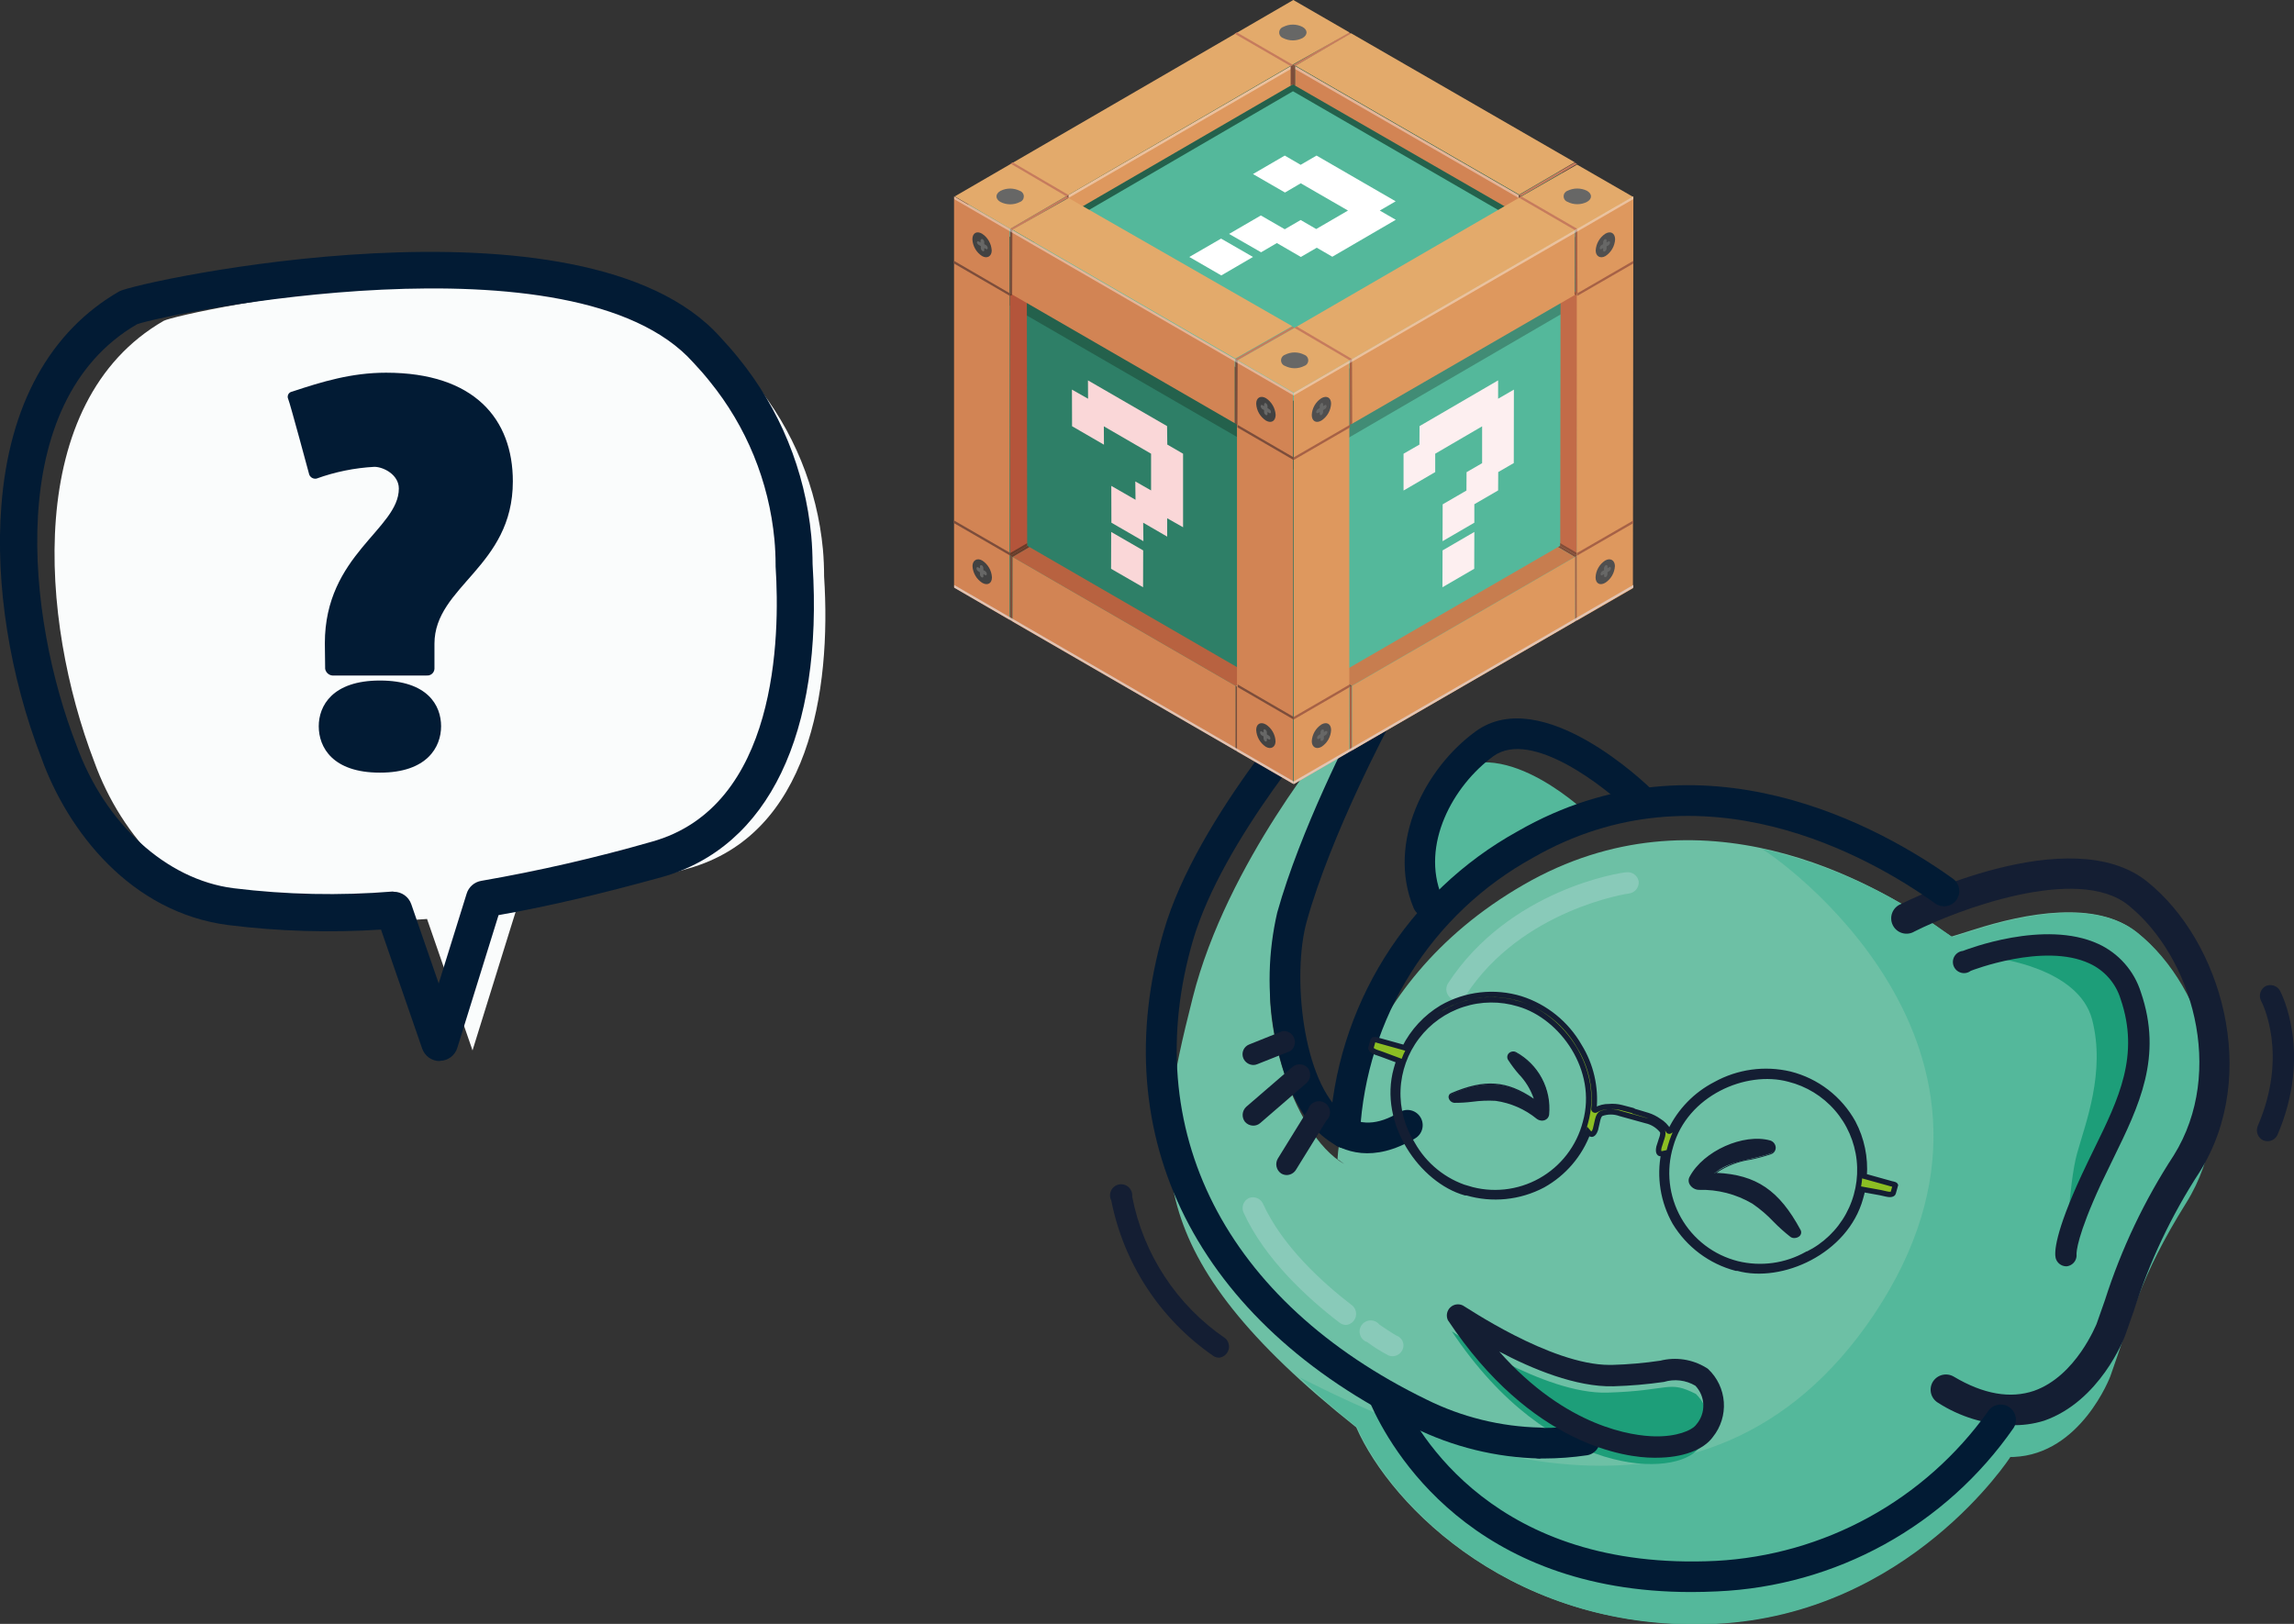 <svg width="428" height="303" viewBox="0 0 428 303" fill="none" xmlns="http://www.w3.org/2000/svg">
<rect x="0" y="0" width="428" height="303" fill="#333333" stroke="none"/>
<g clip-path="url(#clip0_0_1)">
<path d="M250.898 217.262C240.759 211.531 234.083 187.88 238.147 176.708C242.21 165.537 253.593 141.138 253.593 141.138C252.971 134.764 248.742 137.442 248.742 137.442C248.742 137.442 228.9 160.886 222.535 186.136C215.071 215.642 212.168 233.895 253.033 266.329C259.605 281.259 282.93 304.744 320.084 302.896C356.056 301.131 374.965 271.749 374.965 271.749H375.504C388.068 271.23 393.541 256.715 393.541 256.715C397.688 245.295 398.974 238.297 407.702 224.343C418.069 207.731 411.642 184.412 398.601 173.926C391.095 167.904 377.992 170.334 368.226 173.469L364.08 174.757L362.442 173.635C349.359 164.27 317.161 146.143 284.34 165.039C250.587 184.454 249.55 216.286 249.55 216.286L250.898 217.262Z" fill="#6DC0A5"/>
<path d="M253.199 266.329C249.177 263.152 245.694 260.1 242.48 257.006C265.618 268.676 317.928 292.638 349.67 245.232C382.968 195.397 330.72 159.308 328.605 158.352C340.871 161.136 352.45 166.369 362.649 173.739L364.266 174.86L368.413 173.573C378.178 170.438 391.219 168.008 398.787 174.03C411.828 184.412 418.338 207.752 407.889 224.447C399.181 238.401 397.812 245.398 393.728 256.819C393.728 256.819 388.255 271.354 375.69 271.853H375.089C375.089 271.853 356.18 301.152 320.208 303C283.096 304.807 259.771 281.259 253.199 266.329Z" fill="#54B89B"/>
<path d="M268.272 169.42C263.296 157.605 261.907 150.42 270.221 144.378C280.836 136.674 296.614 152.227 296.614 152.227C296.614 152.227 286.953 149.382 268.272 169.42Z" fill="#54B89B"/>
<path d="M316.414 260.1C317.754 261.391 318.559 263.139 318.67 264.997C318.782 266.855 318.191 268.687 317.016 270.129C312.869 275.84 289.192 276.006 270.864 248.409C270.864 248.409 288.01 260.204 299.89 259.851C311.77 259.498 311.19 257.463 316.414 260.1Z" fill="#1D9E79"/>
<path d="M372.228 178.764C372.228 178.764 387.84 180.508 390.349 190.289C392.857 200.069 389.105 209.558 387.529 215.206C385.953 220.854 385.456 234.393 385.456 234.393C385.456 234.393 390.079 219.152 392.443 215.352C394.806 211.552 401.275 196.248 398.434 189.292C395.594 182.336 392.919 176.833 386.451 176.833C381.654 176.955 376.884 177.603 372.228 178.764Z" fill="#1D9E79"/>
<path d="M251.167 247.226C250.735 247.223 250.314 247.085 249.964 246.831C243.931 242.221 235.928 234.891 231.989 226.191C231.793 225.707 231.786 225.166 231.971 224.677C232.155 224.189 232.517 223.787 232.984 223.554C233.467 223.358 234.007 223.351 234.495 223.536C234.983 223.721 235.384 224.083 235.617 224.551C239.224 232.503 246.709 239.314 252.369 243.654C252.657 243.927 252.86 244.276 252.955 244.661C253.05 245.045 253.034 245.449 252.908 245.825C252.781 246.2 252.55 246.532 252.242 246.78C251.933 247.028 251.56 247.183 251.167 247.226Z" fill="#89CAB9"/>
<path d="M259.813 253.061C259.572 253.06 259.334 253.018 259.108 252.936C257.7 252.212 256.355 251.371 255.086 250.424C254.78 250.322 254.502 250.151 254.274 249.924C254.045 249.696 253.873 249.418 253.771 249.113C253.668 248.807 253.638 248.482 253.683 248.162C253.728 247.843 253.847 247.538 254.03 247.273C254.212 247.007 254.455 246.788 254.737 246.633C255.019 246.477 255.334 246.39 255.655 246.377C255.977 246.364 256.297 246.427 256.591 246.56C256.884 246.693 257.143 246.892 257.346 247.143C259.896 248.887 260.559 249.219 260.58 249.219C260.821 249.307 261.043 249.442 261.231 249.616C261.419 249.791 261.571 250.001 261.677 250.235C261.784 250.469 261.842 250.722 261.85 250.979C261.857 251.236 261.813 251.492 261.72 251.732C261.571 252.119 261.31 252.452 260.97 252.689C260.63 252.926 260.227 253.055 259.813 253.061Z" fill="#89CAB9"/>
<path d="M271.797 186.613C271.412 186.615 271.036 186.499 270.718 186.281C270.292 185.979 269.995 185.526 269.888 185.014C269.78 184.502 269.869 183.968 270.138 183.519C281.603 165.89 302.606 162.755 303.498 162.755C304.016 162.705 304.534 162.852 304.949 163.168C305.364 163.483 305.646 163.944 305.737 164.457C305.787 164.977 305.639 165.496 305.324 165.911C305.009 166.327 304.55 166.608 304.037 166.7C303.829 166.7 283.926 169.648 273.476 185.72C273.288 185.993 273.037 186.216 272.745 186.371C272.452 186.526 272.127 186.609 271.797 186.613Z" fill="#89CAB9"/>
<path d="M330.202 212.964C330.453 213.014 330.68 213.145 330.849 213.338C331.018 213.53 331.119 213.773 331.135 214.029C331.152 214.285 331.083 214.539 330.941 214.752C330.798 214.965 330.59 215.125 330.347 215.206C326.843 216.494 322.593 216.452 319.815 218.986C327.486 219.256 331.757 222.1 335.779 229.555C336.298 230.51 334.867 231.175 334.141 230.635C331.612 228.745 329.788 226.212 327.051 224.405C323.988 222.61 320.48 221.717 316.933 221.83C316.66 221.841 316.39 221.781 316.147 221.658C315.904 221.534 315.696 221.349 315.544 221.122C315.393 220.895 315.301 220.633 315.28 220.361C315.258 220.089 315.306 219.815 315.419 219.567C317.887 215.061 325.102 211.552 330.202 212.964Z" fill="#141E33"/>
<path d="M334.763 231.008C334.503 231.016 334.247 230.936 334.037 230.78C332.932 229.917 331.887 228.98 330.907 227.977C329.712 226.709 328.385 225.574 326.947 224.592C323.918 222.806 320.446 221.914 316.933 222.017C316.598 222.001 316.272 221.904 315.984 221.734C315.695 221.564 315.451 221.326 315.274 221.041C315.131 220.811 315.055 220.545 315.055 220.273C315.055 220.001 315.131 219.735 315.274 219.505C317.845 214.75 325.267 211.427 330.264 212.798C330.547 212.881 330.798 213.049 330.983 213.279C331.168 213.509 331.279 213.79 331.301 214.085C331.314 214.368 331.234 214.648 331.073 214.88C330.912 215.113 330.678 215.286 330.409 215.373C329.173 215.787 327.913 216.127 326.636 216.39C324.354 216.705 322.176 217.544 320.271 218.84C327.693 219.193 331.964 222.121 335.924 229.472C336.036 229.665 336.076 229.892 336.038 230.112C336 230.332 335.887 230.531 335.717 230.676C335.446 230.893 335.11 231.01 334.763 231.008ZM327.776 212.839C325.342 212.896 322.958 213.548 320.833 214.739C318.708 215.929 316.907 217.623 315.585 219.671C315.471 219.851 315.41 220.06 315.41 220.273C315.41 220.486 315.471 220.695 315.585 220.875C315.728 221.107 315.925 221.301 316.16 221.438C316.395 221.576 316.661 221.654 316.933 221.664C320.511 221.561 324.046 222.467 327.134 224.281C328.588 225.29 329.936 226.445 331.156 227.728C332.126 228.719 333.158 229.648 334.245 230.51C334.43 230.631 334.646 230.695 334.867 230.695C335.088 230.695 335.304 230.631 335.489 230.51C335.605 230.423 335.683 230.294 335.706 230.151C335.729 230.008 335.696 229.861 335.613 229.742C331.653 222.37 327.32 219.525 319.794 219.359H319.359L319.69 219.069C321.705 217.552 324.076 216.579 326.574 216.245C327.832 215.998 329.072 215.665 330.285 215.248C330.483 215.188 330.656 215.064 330.777 214.895C330.897 214.725 330.957 214.521 330.948 214.314C330.937 214.091 330.854 213.877 330.712 213.705C330.57 213.533 330.377 213.412 330.161 213.358C329.393 213.077 328.591 212.903 327.776 212.839Z" fill="#141E33"/>
<path d="M282.806 196.456C282.624 196.359 282.415 196.325 282.211 196.36C282.008 196.395 281.822 196.496 281.683 196.648C281.543 196.8 281.457 196.994 281.439 197.199C281.421 197.405 281.471 197.611 281.582 197.785C283.179 200.339 285.916 202.436 286.434 205.426C281.375 201.751 277.187 201.419 270.863 204.097C270.034 204.45 270.615 205.592 271.34 205.613C273.932 205.613 276.378 204.99 279.032 205.239C281.902 205.628 284.608 206.807 286.849 208.645C287.015 208.785 287.214 208.881 287.428 208.923C287.641 208.965 287.861 208.953 288.069 208.886C288.276 208.82 288.463 208.702 288.612 208.544C288.761 208.385 288.868 208.191 288.922 207.98C289.154 205.669 288.696 203.341 287.608 201.29C286.519 199.238 284.848 197.556 282.806 196.456Z" fill="#141E33"/>
<path d="M287.741 209.102C287.385 209.103 287.037 208.994 286.745 208.79C284.533 206.975 281.865 205.804 279.032 205.405C277.607 205.324 276.177 205.38 274.762 205.572C273.627 205.715 272.484 205.784 271.34 205.779C271.088 205.755 270.85 205.651 270.661 205.484C270.471 205.316 270.339 205.092 270.283 204.845C270.242 204.661 270.27 204.468 270.362 204.303C270.454 204.139 270.603 204.014 270.781 203.952C277 201.294 281.147 201.585 286.165 205.011C285.578 203.284 284.614 201.71 283.345 200.401C282.65 199.603 282.013 198.756 281.438 197.868C281.295 197.688 281.216 197.465 281.216 197.234C281.216 197.004 281.295 196.781 281.438 196.601C281.603 196.41 281.824 196.276 282.07 196.22C282.317 196.164 282.574 196.188 282.806 196.29C284.881 197.415 286.578 199.128 287.684 201.215C288.791 203.302 289.257 205.67 289.026 208.022C288.99 208.239 288.899 208.443 288.761 208.614C288.623 208.785 288.443 208.918 288.238 208.998C288.08 209.061 287.911 209.096 287.741 209.102ZM277.809 204.949H279.053C281.949 205.36 284.68 206.551 286.952 208.396C287.132 208.529 287.342 208.615 287.563 208.644C287.785 208.673 288.01 208.645 288.217 208.562C288.363 208.501 288.49 208.404 288.588 208.281C288.686 208.157 288.751 208.011 288.777 207.856C288.997 205.576 288.54 203.281 287.463 201.261C286.386 199.24 284.737 197.583 282.723 196.497C282.56 196.429 282.38 196.414 282.209 196.455C282.037 196.496 281.883 196.591 281.769 196.726C281.673 196.847 281.621 196.997 281.621 197.151C281.621 197.306 281.673 197.456 281.769 197.577C282.343 198.448 282.973 199.281 283.656 200.069C285.094 201.511 286.125 203.309 286.642 205.281V205.717L286.289 205.447C281.251 201.813 277.229 201.481 270.884 204.16C270.784 204.193 270.699 204.262 270.645 204.354C270.592 204.446 270.574 204.554 270.594 204.658C270.628 204.829 270.713 204.985 270.84 205.104C270.966 205.223 271.127 205.299 271.299 205.322C272.436 205.337 273.573 205.267 274.699 205.115C275.734 205.026 276.772 204.991 277.809 205.011V204.949Z" fill="#141E33"/>
<path d="M375.089 265.914C370.304 265.778 365.646 264.343 361.613 261.761C361.289 261.572 361.006 261.321 360.78 261.023C360.554 260.724 360.389 260.384 360.294 260.021C360.2 259.658 360.178 259.28 360.23 258.909C360.282 258.538 360.407 258.18 360.597 257.857C360.989 257.209 361.619 256.742 362.352 256.555C363.085 256.369 363.862 256.479 364.515 256.861C370.051 260.162 375.09 261.014 379.485 259.519C387.364 256.757 391.116 247.06 391.157 247.06C391.717 245.502 392.236 244.007 392.733 242.574C395.778 233.039 400.095 223.958 405.567 215.58C415.332 199.924 408.947 178.432 397.087 168.901C387.592 161.259 365.055 169.835 357.197 173.801C356.859 174.008 356.482 174.142 356.089 174.194C355.697 174.247 355.298 174.218 354.918 174.108C354.537 173.999 354.183 173.811 353.879 173.558C353.574 173.304 353.326 172.99 353.149 172.636C352.972 172.281 352.87 171.894 352.85 171.498C352.83 171.102 352.893 170.706 353.034 170.335C353.174 169.965 353.391 169.628 353.668 169.345C353.946 169.062 354.279 168.84 354.646 168.693C355.932 168.05 386.348 152.954 400.653 164.54C414.379 175.566 421.76 200.505 410.398 218.674C405.147 226.73 401.011 235.461 398.103 244.63C397.606 246.084 397.067 247.6 396.486 249.219C396.299 249.759 391.78 261.45 381.392 265.084C379.354 265.719 377.222 266 375.089 265.914Z" fill="#141E33"/>
<path d="M266.365 171.164C265.801 171.165 265.248 170.998 264.779 170.684C264.311 170.369 263.946 169.922 263.732 169.399C258.673 157.148 265.929 143.298 275.321 136.466C287.761 127.454 307.333 146.496 308.163 147.306C308.713 147.834 309.03 148.56 309.046 149.323C309.061 150.087 308.774 150.825 308.246 151.375C307.718 151.926 306.993 152.244 306.231 152.26C305.469 152.275 304.732 151.987 304.182 151.458C299.476 146.849 285.75 136.03 278.659 141.076C271.03 146.62 265.059 157.688 268.998 167.219C269.185 167.652 269.261 168.125 269.218 168.596C269.176 169.066 269.016 169.518 268.755 169.91C268.493 170.302 268.136 170.623 267.719 170.842C267.301 171.061 266.836 171.172 266.365 171.164Z" fill="#021B34"/>
<path d="M385.456 236.283C385.01 236.266 384.581 236.105 384.234 235.824C383.886 235.544 383.639 235.158 383.528 234.725C383.3 233.729 383.299 230.199 388.42 219.152C389.187 217.511 389.955 215.933 390.722 214.355C395.304 205.011 399.243 196.933 395.656 186.426C395.21 184.963 394.458 183.612 393.45 182.463C392.442 181.314 391.201 180.393 389.81 179.761C381.33 175.836 367.832 181.09 367.687 181.152C367.433 181.346 367.137 181.479 366.823 181.54C366.508 181.6 366.184 181.587 365.876 181.501C365.567 181.415 365.283 181.259 365.045 181.045C364.807 180.831 364.621 180.564 364.503 180.266C364.385 179.968 364.338 179.647 364.365 179.327C364.391 179.008 364.491 178.699 364.657 178.425C364.823 178.151 365.05 177.919 365.32 177.747C365.591 177.575 365.897 177.469 366.215 177.435C366.837 177.207 381.433 171.497 391.489 176.127C393.368 176.99 395.046 178.237 396.413 179.79C397.781 181.342 398.809 183.164 399.43 185.139C403.576 197.203 399.057 206.402 394.309 216.12C393.562 217.657 392.795 219.214 392.028 220.834C387.467 230.676 387.425 233.666 387.425 233.978C387.482 234.471 387.361 234.969 387.084 235.38C386.806 235.791 386.39 236.09 385.912 236.22C385.763 236.263 385.61 236.284 385.456 236.283Z" fill="#141E33"/>
<path d="M287.346 272.143C279.13 271.965 271.055 269.98 263.69 266.329C223.385 246.748 205.948 212.175 217.082 173.864C223.302 152.144 246.212 127.184 247.186 126.105L247.601 125.648L248.181 125.399C249.455 124.866 250.831 124.626 252.209 124.698C253.587 124.77 254.931 125.151 256.143 125.814C257.341 126.713 258.296 127.899 258.919 129.263C259.542 130.627 259.814 132.125 259.709 133.622V134.39L259.336 135.054C259.232 135.262 248.368 155.528 243.806 171.912C241.008 181.9 243.019 202.021 250.773 207.959C253.613 210.036 256.993 210.036 261.14 207.503C261.788 207.117 262.563 207.006 263.294 207.193C264.025 207.379 264.652 207.85 265.037 208.499C265.422 209.149 265.534 209.926 265.347 210.658C265.16 211.39 264.691 212.018 264.042 212.403C256.205 217.075 250.607 215.02 247.29 212.403C241.07 207.648 238.665 197.868 237.753 192.635C236.419 185.228 236.603 177.626 238.292 170.292C242.604 154.864 251.893 136.84 253.925 132.916C253.937 132.466 253.861 132.018 253.701 131.597C253.541 131.177 253.3 130.792 252.992 130.465C252.319 130.237 251.591 130.237 250.918 130.465C247.539 134.244 228.112 156.65 222.597 175.4C212.23 210.804 228.609 242.865 266.136 261.138C272.751 264.423 280.006 266.21 287.388 266.371C288.102 266.432 288.767 266.759 289.252 267.288C289.737 267.817 290.006 268.508 290.006 269.226C290.006 269.944 289.737 270.636 289.252 271.164C288.767 271.693 288.102 272.02 287.388 272.081L287.346 272.143Z" fill="#021B34"/>
<path d="M288.01 272.143H287.242C286.869 272.138 286.501 272.059 286.159 271.911C285.816 271.763 285.506 271.549 285.246 271.281C284.986 271.013 284.782 270.696 284.644 270.349C284.506 270.002 284.438 269.631 284.444 269.257C284.46 268.503 284.771 267.784 285.309 267.256C285.848 266.729 286.572 266.433 287.325 266.433C289.976 266.481 292.626 266.3 295.246 265.893C295.614 265.837 295.991 265.855 296.353 265.944C296.715 266.034 297.056 266.194 297.357 266.416C297.657 266.638 297.911 266.917 298.103 267.237C298.296 267.557 298.424 267.912 298.48 268.281C298.593 269.03 298.406 269.793 297.959 270.404C297.512 271.015 296.842 271.424 296.095 271.541C293.418 271.938 290.716 272.139 288.01 272.143Z" fill="#021B34"/>
<path d="M250.898 214.251C250.526 214.254 250.157 214.183 249.812 214.042C249.468 213.902 249.154 213.694 248.89 213.431C248.626 213.169 248.417 212.857 248.274 212.513C248.131 212.169 248.057 211.8 248.057 211.427C248.629 199.83 252.15 188.571 258.286 178.719C264.421 168.867 272.968 160.749 283.117 155.134C317.596 135.283 351.37 154.656 364.287 163.897C364.603 164.108 364.873 164.381 365.082 164.7C365.29 165.018 365.433 165.375 365.501 165.749C365.57 166.124 365.562 166.508 365.48 166.88C365.397 167.251 365.241 167.602 365.02 167.912C364.799 168.222 364.519 168.485 364.195 168.684C363.871 168.884 363.511 169.016 363.135 169.073C362.759 169.13 362.376 169.112 362.007 169.018C361.639 168.924 361.293 168.757 360.99 168.527C348.965 159.931 317.555 141.886 285.957 160.076C276.681 165.182 268.856 172.57 263.219 181.544C257.582 190.517 254.319 200.78 253.738 211.365C253.738 212.119 253.439 212.843 252.906 213.376C252.374 213.91 251.651 214.21 250.898 214.21V214.251Z" fill="#021B34"/>
<path d="M240.074 219.256C239.709 219.252 239.352 219.151 239.038 218.965C238.601 218.672 238.292 218.224 238.173 217.711C238.053 217.198 238.133 216.659 238.395 216.203L244.076 207.004C244.161 206.694 244.316 206.407 244.53 206.166C244.744 205.926 245.011 205.739 245.31 205.62C245.609 205.5 245.931 205.452 246.251 205.48C246.572 205.507 246.882 205.608 247.156 205.776C247.431 205.944 247.663 206.173 247.834 206.446C248.005 206.719 248.109 207.028 248.14 207.348C248.172 207.669 248.128 207.992 248.012 208.293C247.897 208.594 247.714 208.863 247.476 209.081L241.775 218.3C241.591 218.587 241.34 218.824 241.044 218.991C240.747 219.157 240.414 219.248 240.074 219.256Z" fill="#141E33"/>
<path d="M233.814 210.036C233.528 210.032 233.246 209.97 232.985 209.852C232.725 209.734 232.491 209.563 232.3 209.351C231.971 208.941 231.81 208.422 231.848 207.898C231.887 207.374 232.122 206.884 232.507 206.527L241.174 199.051C241.583 198.722 242.101 198.561 242.624 198.599C243.148 198.638 243.637 198.874 243.994 199.259C244.316 199.667 244.474 200.182 244.436 200.701C244.397 201.22 244.165 201.706 243.786 202.062L235.12 209.558C234.758 209.873 234.293 210.043 233.814 210.036Z" fill="#141E33"/>
<path d="M233.814 198.719C233.417 198.707 233.033 198.581 232.706 198.356C232.379 198.132 232.123 197.818 231.968 197.452C231.868 197.21 231.818 196.95 231.82 196.688C231.823 196.426 231.878 196.167 231.982 195.927C232.087 195.687 232.238 195.47 232.428 195.29C232.618 195.109 232.843 194.969 233.088 194.878L239.308 192.386C239.758 192.339 240.21 192.44 240.597 192.675C240.984 192.91 241.284 193.264 241.45 193.686C241.617 194.107 241.642 194.571 241.521 195.007C241.4 195.443 241.14 195.828 240.78 196.103L234.56 198.574C234.325 198.677 234.07 198.726 233.814 198.719Z" fill="#141E33"/>
<path d="M315.544 297.061C274.492 297.061 259.44 270.378 255.708 261.948C255.407 261.256 255.391 260.474 255.662 259.77C255.934 259.066 256.472 258.499 257.159 258.19C257.501 258.038 257.869 257.955 258.242 257.945C258.616 257.936 258.988 258.001 259.337 258.136C259.685 258.271 260.004 258.474 260.274 258.732C260.545 258.991 260.761 259.3 260.912 259.643C264.415 267.575 279.012 293.241 320.126 291.247C330.124 290.718 339.877 287.942 348.659 283.125C357.441 278.309 365.029 271.575 370.859 263.422C371.057 263.105 371.315 262.829 371.619 262.611C371.922 262.393 372.266 262.237 372.63 262.153C372.994 262.068 373.37 262.056 373.739 262.117C374.108 262.178 374.461 262.311 374.778 262.509C375.095 262.706 375.371 262.965 375.588 263.269C375.806 263.573 375.961 263.917 376.046 264.282C376.13 264.646 376.143 265.024 376.082 265.393C376.021 265.762 375.888 266.115 375.69 266.433C369.44 275.433 361.201 282.867 351.614 288.158C342.028 293.449 331.351 296.453 320.416 296.937C318.736 297.02 317.036 297.061 315.544 297.061Z" fill="#021B34"/>
<path d="M309.012 271.998H308.515C303.456 271.998 285.708 269.756 270.138 246.333C269.955 245.943 269.898 245.506 269.975 245.082C270.052 244.658 270.258 244.268 270.566 243.967C270.873 243.666 271.267 243.468 271.692 243.401C272.116 243.334 272.552 243.4 272.937 243.592C273.103 243.592 289.212 254.68 300.284 254.68H300.76C303.773 254.597 306.778 254.334 309.759 253.891C311.189 253.53 312.677 253.456 314.136 253.673C315.595 253.891 316.996 254.395 318.26 255.158C318.415 255.238 318.561 255.335 318.695 255.449C320.409 257.059 321.453 259.259 321.619 261.607C321.784 263.955 321.058 266.28 319.586 268.115C317.824 270.565 313.885 271.998 309.012 271.998ZM279.717 252.189C292.343 266.454 304.762 267.928 308.743 268.011C312.724 268.094 315.668 266.952 316.497 265.789C317.368 264.777 317.831 263.476 317.797 262.14C317.762 260.804 317.232 259.529 316.31 258.563C315.435 258.044 314.461 257.712 313.451 257.591C312.441 257.469 311.416 257.56 310.443 257.857C307.323 258.306 304.181 258.576 301.03 258.667C294.064 258.854 285.791 255.407 279.717 252.189Z" fill="#141E33"/>
<path d="M423.045 212.943C422.774 212.936 422.508 212.88 422.257 212.777C421.783 212.551 421.412 212.153 421.22 211.663C421.028 211.174 421.028 210.629 421.22 210.14C427.026 196.767 422.071 187.112 421.843 186.717C421.615 186.245 421.574 185.705 421.728 185.204C421.882 184.704 422.219 184.28 422.672 184.018C423.14 183.788 423.678 183.744 424.178 183.895C424.677 184.045 425.102 184.378 425.367 184.828C425.616 185.284 431.483 196.518 424.89 211.822C424.715 212.16 424.45 212.444 424.125 212.642C423.799 212.84 423.425 212.944 423.045 212.943Z" fill="#141E33"/>
<path d="M227.448 253.331C227.038 253.331 226.639 253.2 226.308 252.957C216.464 246.148 209.659 235.764 207.337 224.011C207.187 223.724 207.105 223.405 207.1 223.081C207.094 222.757 207.165 222.436 207.305 222.144C207.446 221.852 207.653 221.597 207.909 221.4C208.166 221.202 208.465 221.067 208.783 221.006C209.101 220.945 209.429 220.96 209.74 221.049C210.051 221.137 210.338 221.298 210.576 221.517C210.814 221.736 210.998 222.008 211.112 222.312C211.227 222.615 211.269 222.941 211.235 223.263C213.311 234.033 219.557 243.543 228.61 249.718C228.909 249.985 229.123 250.334 229.229 250.722C229.334 251.11 229.324 251.52 229.201 251.902C229.078 252.285 228.847 252.623 228.536 252.877C228.225 253.13 227.847 253.288 227.448 253.331Z" fill="#141E33"/>
<path d="M352.863 220.875L352.428 220.751L347.805 219.463C348.067 216.005 347.349 212.542 345.731 209.475C344.491 207.24 342.806 205.282 340.78 203.725C338.755 202.168 336.432 201.044 333.955 200.422C329.255 199.31 324.31 199.991 320.084 202.332C316.41 204.222 313.454 207.262 311.666 210.991C311.418 211.199 311.293 210.991 311.293 210.991C310.861 210.235 310.24 209.605 309.49 209.164C308.858 208.711 308.158 208.36 307.417 208.126L305.343 207.503L304.949 207.399L304.597 207.212L302.523 206.672C301.766 206.476 300.98 206.413 300.201 206.485C299.329 206.469 298.468 206.691 297.713 207.129C297.713 207.129 297.485 207.254 297.382 206.963C297.786 202.844 296.824 198.706 294.645 195.189C292.238 190.986 288.347 187.838 283.739 186.364C281.302 185.62 278.739 185.383 276.207 185.669C273.675 185.955 271.229 186.757 269.019 188.025C266.044 189.808 263.635 192.4 262.073 195.501L257.45 194.213L257.014 194.089C257.014 194.089 256.35 193.839 256.185 194.089L255.77 195.563C255.77 195.563 255.77 195.999 256.765 196.352L257.843 196.726L261.016 197.909C260.829 198.428 260.663 198.948 260.518 199.487C257.719 209.517 265.287 220.252 273.372 222.557H273.663C278.403 223.952 283.498 223.438 287.865 221.124C291.768 218.948 294.763 215.441 296.303 211.24C296.443 211.415 296.63 211.545 296.842 211.614C296.842 211.614 297.278 211.884 297.672 210.742L298.024 209.205C298.024 209.205 298.231 207.98 298.771 207.773C299.909 207.359 301.157 207.359 302.295 207.773L304.7 208.437L307.105 209.102C308.292 209.36 309.353 210.02 310.111 210.97C310.464 211.427 309.987 212.569 309.987 212.569L309.511 214.064C309.262 215.269 309.78 215.248 309.78 215.248C309.991 215.301 310.212 215.301 310.423 215.248C309.558 219.636 310.294 224.189 312.496 228.081C315.053 232.308 319.149 235.375 323.92 236.636H324.21C332.317 238.899 344.342 233.563 347.12 223.533C347.278 223.007 347.41 222.474 347.514 221.934L350.832 222.536L351.951 222.786C353.071 223.056 353.216 222.619 353.216 222.619L353.63 221.145C353.568 221 352.863 220.875 352.863 220.875ZM273.787 221.768C269.43 220.418 265.757 217.445 263.524 213.462C261.606 210.444 260.658 206.91 260.806 203.336C260.954 199.761 262.193 196.318 264.355 193.47C266.516 190.622 269.497 188.506 272.896 187.406C276.295 186.306 279.949 186.276 283.366 187.319C291.493 189.666 298.543 199.612 295.806 209.413C295.22 211.702 294.177 213.848 292.738 215.721C291.299 217.593 289.496 219.154 287.437 220.307C285.378 221.461 283.106 222.183 280.76 222.431C278.413 222.678 276.041 222.446 273.787 221.747V221.768ZM337.189 233.999C333.223 236.242 328.552 236.888 324.127 235.805C321.839 235.229 319.692 234.194 317.815 232.763C315.937 231.331 314.37 229.533 313.207 227.477C312.044 225.421 311.31 223.151 311.048 220.802C310.787 218.454 311.004 216.077 311.687 213.815C314.424 204.035 325.599 199.155 333.768 201.356C337.238 202.223 340.358 204.135 342.706 206.835C345.055 209.535 346.519 212.892 346.902 216.452C347.284 220.012 346.565 223.604 344.843 226.743C343.121 229.881 340.478 232.413 337.272 233.999H337.189Z" fill="#8CBE23" stroke="#141E33" stroke-miterlimit="10"/>
<path d="M179.368 38.976L240.966 3.135L302.958 38.976L241.36 74.836L179.368 38.976Z" fill="#54B89B"/>
<path d="M221.892 47.946L227.863 51.393L233.772 47.946L227.822 44.52L221.892 47.946Z" fill="white"/>
<path d="M257.429 39.287L260.393 37.563L245.631 29.029L242.667 30.753L239.702 29.029L233.772 32.476L239.743 35.923L242.687 34.2L251.499 39.287L245.569 42.734L242.667 41.052L239.702 42.776L235.244 40.201L229.314 43.648L235.286 47.074L238.23 45.35L242.708 47.946L245.673 46.222L248.576 47.904L260.414 41.011L257.429 39.287Z" fill="white"/>
<path d="M301.549 38.166L240.967 3.135L180.778 38.166L192.886 45.163L241.236 17.027L289.689 45.06L301.549 38.166Z" fill="#24614C"/>
<path d="M241.36 74.836L302.958 38.975V110.22L241.36 146.08V74.836Z" fill="#54B89B"/>
<path d="M241.36 74.836V146.08L179.368 110.22V38.975L241.36 74.836Z" fill="#2E7F67"/>
<path d="M241.36 74.836V87.648L302.958 51.808V38.975L241.36 74.836Z" fill="#418C75"/>
<path d="M179.368 38.975V51.808L241.36 87.648V74.836L179.368 38.975Z" fill="#24614C"/>
<path d="M269.122 109.576L275.052 106.129L275.072 99.256L269.143 102.703L269.122 109.576Z" fill="#FDEFF0"/>
<path d="M279.509 74.4V70.974L264.851 79.508L264.83 82.955L261.865 84.658V91.531L267.774 88.084V84.658L276.524 79.55V86.423L273.621 88.105L273.6 91.531L269.163 94.106L269.143 100.979L275.072 97.532V94.085L279.509 91.51L279.53 88.084L282.432 86.402L282.453 72.698L279.509 74.4Z" fill="#FDEFF0"/>
<path d="M207.296 106.129L213.267 109.576L213.288 102.703L207.317 99.256L207.296 106.129Z" fill="#FAD7D8"/>
<path d="M217.787 82.955L217.746 79.508L202.984 70.974L203.004 74.4L199.998 72.698L200.019 79.529L205.969 82.976L205.948 79.55L214.76 84.658V91.51L211.816 89.829L211.857 93.255L207.338 90.659L207.358 97.532L213.329 100.979L213.288 97.532L217.766 100.128V96.702L220.731 98.384V84.658L217.787 82.955Z" fill="#FAD7D8"/>
<path d="M188.491 103.679L191.642 101.851L192.078 102.08L188.926 103.928L188.491 103.679Z" fill="#693C2A"/>
<path d="M188.926 103.928L188.885 115.951L188.47 115.722L188.491 103.679L188.926 103.928Z" fill="#7C4D3B"/>
<path d="M188.926 103.928L192.078 102.08L233.668 126.146L230.517 127.973L188.926 103.928Z" fill="#B86240"/>
<path d="M230.517 127.973L233.669 126.146L234.083 126.375L230.932 128.223L230.517 127.973Z" fill="#C67B5D"/>
<path d="M230.932 128.223L230.911 140.246L230.476 140.017L230.517 127.974L230.932 128.223Z" fill="#7C4D3B"/>
<path d="M188.429 54.736L191.58 52.888L191.642 101.851L188.491 103.679L188.429 54.736Z" fill="#B4553B"/>
<path d="M191.58 53.386V52.888L188.429 54.736V55.234L191.58 53.386Z" fill="#693C2A"/>
<path d="M188.491 103.18V103.679L191.642 101.851V101.353L188.491 103.18Z" fill="#693C2A"/>
<path d="M188.926 103.928L230.517 127.974V140.017L188.906 115.971L188.926 103.928ZM178 109.617L188.367 115.66V103.616V54.674V42.63L188.781 42.879V54.923L230.372 78.969V66.925L230.786 67.174V79.218V128.16V140.204L241.257 146.247V73.279L178 36.65V109.617Z" fill="#D28454"/>
<path d="M188.885 42.942L188.843 54.964L188.429 54.736L188.47 42.692L188.885 42.942Z" fill="#7C4D3B"/>
<path d="M230.911 67.236L230.869 79.259L230.455 79.031L230.475 66.987L230.911 67.236Z" fill="#7C4D3B"/>
<path d="M236.177 135.179C235.182 134.618 234.373 135.075 234.373 136.217C234.409 136.844 234.591 137.455 234.904 137.999C235.217 138.544 235.653 139.007 236.177 139.353C237.172 139.913 237.981 139.353 237.981 138.314C237.952 137.685 237.773 137.073 237.459 136.527C237.145 135.982 236.706 135.519 236.177 135.179Z" fill="#424242"/>
<path d="M236.177 78.47C237.172 79.052 237.981 78.574 238.001 77.432C237.966 76.805 237.784 76.194 237.471 75.65C237.158 75.106 236.722 74.642 236.198 74.296C235.203 73.736 234.373 74.193 234.373 75.335C234.407 75.962 234.588 76.573 234.901 77.118C235.215 77.663 235.652 78.126 236.177 78.47Z" fill="#424242"/>
<path d="M183.266 104.592C182.271 104.011 181.442 104.592 181.442 105.631C181.476 106.255 181.657 106.863 181.97 107.405C182.284 107.946 182.721 108.405 183.245 108.745C184.241 109.327 185.07 108.87 185.07 107.728C185.036 107.1 184.855 106.489 184.542 105.945C184.228 105.4 183.791 104.937 183.266 104.592Z" fill="#424242"/>
<path d="M183.225 43.606C182.23 43.025 181.421 43.502 181.421 44.644C181.452 45.273 181.632 45.885 181.945 46.43C182.259 46.975 182.697 47.438 183.225 47.78C184.22 48.34 185.029 47.78 185.029 46.742C184.995 46.114 184.814 45.503 184.5 44.958C184.187 44.414 183.75 43.95 183.225 43.606Z" fill="#424242"/>
<g style="mix-blend-mode:multiply">
<path d="M236.177 75.231C236.269 75.289 236.346 75.368 236.4 75.462C236.454 75.556 236.484 75.662 236.488 75.771V76.144L236.82 76.352C236.912 76.41 236.989 76.489 237.043 76.583C237.097 76.677 237.127 76.784 237.131 76.892C237.131 77.1 236.986 77.162 236.82 77.079L236.488 76.871V77.266C236.488 77.453 236.343 77.536 236.156 77.432C236.064 77.374 235.988 77.295 235.934 77.201C235.879 77.107 235.849 77.001 235.846 76.892V76.518L235.514 76.331C235.423 76.267 235.349 76.183 235.295 76.086C235.241 75.989 235.21 75.882 235.203 75.771C235.201 75.734 235.21 75.697 235.228 75.665C235.245 75.632 235.272 75.605 235.303 75.586C235.335 75.567 235.371 75.556 235.408 75.556C235.445 75.556 235.482 75.565 235.514 75.584L235.846 75.791V75.397C235.908 75.21 236.053 75.127 236.177 75.231Z" fill="#676766"/>
<path d="M183.328 44.624C183.419 44.688 183.493 44.772 183.547 44.869C183.601 44.966 183.632 45.074 183.639 45.184V45.558L183.971 45.745C184.065 45.806 184.142 45.889 184.196 45.986C184.25 46.084 184.28 46.194 184.282 46.306C184.282 46.492 184.137 46.575 183.971 46.472L183.639 46.285V46.679C183.639 46.866 183.494 46.949 183.328 46.845C183.233 46.79 183.152 46.712 183.094 46.618C183.036 46.523 183.003 46.416 182.997 46.306V45.932L182.665 45.724C182.565 45.682 182.478 45.617 182.409 45.534C182.341 45.451 182.293 45.352 182.271 45.246C182.271 45.039 182.416 44.956 182.603 45.06L182.935 45.246V44.873C183.018 44.624 183.142 44.541 183.328 44.624Z" fill="#676766"/>
<path d="M236.053 136.113C236.146 136.17 236.224 136.249 236.278 136.343C236.332 136.437 236.362 136.544 236.364 136.653V137.027L236.696 137.235C236.793 137.288 236.874 137.366 236.933 137.461C236.991 137.555 237.023 137.663 237.027 137.774C237.027 137.982 236.882 138.065 236.696 137.961L236.364 137.754V138.148C236.365 138.185 236.356 138.222 236.339 138.255C236.321 138.287 236.295 138.314 236.263 138.333C236.232 138.352 236.196 138.363 236.159 138.363C236.122 138.363 236.085 138.354 236.053 138.335C235.963 138.271 235.888 138.187 235.834 138.09C235.78 137.993 235.749 137.885 235.742 137.774V137.401L235.41 137.214C235.316 137.153 235.239 137.07 235.185 136.972C235.131 136.874 235.101 136.765 235.099 136.653C235.099 136.466 235.244 136.383 235.41 136.487L235.742 136.674V136.279C235.742 136.093 235.887 136.009 236.053 136.113Z" fill="#676766"/>
<path d="M183.162 105.464C183.254 105.522 183.331 105.601 183.385 105.696C183.439 105.79 183.47 105.896 183.474 106.004V106.378L183.805 106.565C183.895 106.629 183.97 106.713 184.024 106.81C184.078 106.907 184.109 107.015 184.116 107.126C184.117 107.163 184.109 107.199 184.091 107.232C184.074 107.264 184.048 107.292 184.016 107.311C183.984 107.33 183.948 107.34 183.911 107.34C183.874 107.341 183.837 107.331 183.805 107.312L183.474 107.105V107.541C183.474 107.728 183.328 107.811 183.142 107.707C183.052 107.647 182.977 107.567 182.923 107.473C182.87 107.38 182.838 107.275 182.831 107.167V106.793L182.499 106.586C182.407 106.528 182.331 106.449 182.277 106.355C182.222 106.26 182.192 106.154 182.188 106.046C182.188 105.838 182.333 105.755 182.499 105.859L182.831 106.067V105.672C182.831 105.464 182.976 105.464 183.162 105.464Z" fill="#676766"/>
</g>
<path d="M294.23 103.679L291.099 101.851L290.664 102.08L293.815 103.928L294.23 103.679Z" fill="#834D38"/>
<path d="M293.815 103.928L293.857 115.951L294.272 115.722L294.23 103.679L293.815 103.928Z" fill="#A66146"/>
<path d="M293.815 103.928L290.664 102.08L249.073 126.146L252.225 127.973L293.815 103.928Z" fill="#C77D4F"/>
<path d="M252.225 127.973L249.073 126.146L248.659 126.375L251.789 128.223L252.225 127.973Z" fill="#834D38"/>
<path d="M251.789 128.223L251.831 140.246L252.245 140.017L252.224 127.974L251.789 128.223Z" fill="#A66146"/>
<path d="M294.313 54.736L291.161 52.888L291.099 101.851L294.23 103.679L294.313 54.736Z" fill="#C26B48"/>
<path d="M294.313 55.214V54.736L291.162 52.888V53.386L294.313 55.214Z" fill="#834D38"/>
<path d="M294.23 103.18L291.099 101.353V101.851L294.23 103.679V103.18Z" fill="#834D38"/>
<path d="M293.857 115.971L252.266 140.017V127.974L293.857 103.928V115.971ZM304.742 36.65L241.381 73.279V146.309L251.748 140.266V128.306V79.363V67.32L252.183 67.07V79.114L293.774 55.068V43.025L294.189 42.776V54.819V103.762V115.805L304.659 109.763L304.742 36.65Z" fill="#DE985E"/>
<path d="M293.857 42.942L293.878 54.964L294.313 54.736L294.272 42.692L293.857 42.942Z" fill="#A66146"/>
<path d="M251.831 67.236L251.872 79.259L252.287 79.031L252.245 66.987L251.831 67.236Z" fill="#A66146"/>
<path d="M246.544 135.179C247.539 134.618 248.348 135.075 248.348 136.217C248.32 136.846 248.142 137.46 247.828 138.005C247.514 138.551 247.074 139.013 246.544 139.353C245.549 139.913 244.74 139.353 244.74 138.314C244.774 137.687 244.955 137.076 245.268 136.531C245.582 135.986 246.019 135.523 246.544 135.179Z" fill="#504F4F"/>
<path d="M246.544 78.47C245.549 79.052 244.74 78.574 244.74 77.432C244.767 76.803 244.946 76.189 245.26 75.644C245.574 75.098 246.014 74.636 246.544 74.296C247.539 73.736 248.348 74.193 248.348 75.335C248.314 75.962 248.133 76.573 247.819 77.118C247.506 77.663 247.069 78.126 246.544 78.47Z" fill="#504F4F"/>
<path d="M299.476 104.592C300.492 104.011 301.3 104.592 301.3 105.631C301.266 106.255 301.085 106.863 300.771 107.405C300.458 107.946 300.021 108.405 299.496 108.745C298.501 109.327 297.692 108.87 297.692 107.728C297.717 107.1 297.893 106.488 298.203 105.943C298.513 105.397 298.95 104.934 299.476 104.592Z" fill="#504F4F"/>
<path d="M299.517 43.606C300.512 43.025 301.32 43.502 301.341 44.644C301.306 45.272 301.124 45.882 300.811 46.426C300.498 46.971 300.062 47.434 299.538 47.78C298.542 48.34 297.713 47.78 297.713 46.742C297.747 46.114 297.928 45.503 298.241 44.958C298.555 44.414 298.992 43.95 299.517 43.606Z" fill="#504F4F"/>
<path d="M251.872 79.259L241.36 85.343V85.842L251.872 79.758V79.259Z" fill="#A66146"/>
<path d="M304.742 49.171V48.673L294.313 54.715V54.736V55.193L304.742 49.171Z" fill="#A66146"/>
<path d="M251.789 127.724L241.36 133.767V134.265L251.789 128.223V127.724Z" fill="#A66146"/>
<path d="M304.742 97.615V97.117L294.23 103.18V103.201V103.679L304.742 97.615Z" fill="#A66146"/>
<g style="mix-blend-mode:multiply">
<path d="M299.413 44.623C299.6 44.623 299.745 44.623 299.745 44.81V45.246L300.077 45.06C300.243 44.956 300.388 45.06 300.388 45.246C300.38 45.354 300.349 45.459 300.295 45.553C300.241 45.646 300.166 45.726 300.077 45.786L299.745 45.973V46.368C299.738 46.476 299.706 46.58 299.652 46.674C299.598 46.768 299.524 46.847 299.434 46.908C299.247 47.011 299.102 46.908 299.102 46.721V46.285L298.77 46.472C298.604 46.575 298.459 46.472 298.459 46.306C298.467 46.195 298.498 46.087 298.552 45.99C298.605 45.893 298.68 45.809 298.77 45.745L299.102 45.558V45.246C299.1 45.125 299.127 45.005 299.181 44.897C299.235 44.788 299.315 44.694 299.413 44.623Z" fill="#676766"/>
<path d="M246.544 75.21C246.576 75.192 246.612 75.182 246.649 75.182C246.686 75.183 246.723 75.193 246.754 75.212C246.786 75.231 246.812 75.258 246.83 75.291C246.847 75.323 246.856 75.36 246.855 75.397V75.791L247.187 75.584C247.352 75.48 247.497 75.584 247.497 75.771C247.497 75.88 247.469 75.988 247.414 76.082C247.36 76.177 247.281 76.256 247.187 76.311L246.855 76.518V76.892C246.847 77 246.816 77.105 246.762 77.198C246.708 77.292 246.633 77.372 246.544 77.432C246.357 77.536 246.233 77.432 246.233 77.266V76.871L245.901 77.058C245.714 77.162 245.569 77.058 245.569 76.892C245.576 76.779 245.609 76.669 245.667 76.571C245.724 76.474 245.805 76.391 245.901 76.331L246.233 76.144V75.771C246.237 75.659 246.267 75.55 246.321 75.453C246.375 75.356 246.451 75.272 246.544 75.21Z" fill="#676766"/>
<path d="M299.6 105.464C299.632 105.446 299.668 105.436 299.705 105.437C299.742 105.437 299.778 105.447 299.81 105.466C299.842 105.485 299.868 105.512 299.886 105.545C299.904 105.578 299.912 105.614 299.911 105.651V106.025L300.242 105.838C300.408 105.734 300.554 105.838 300.554 106.025C300.55 106.134 300.519 106.24 300.465 106.334C300.411 106.428 300.334 106.507 300.242 106.565L299.911 106.773V107.146C299.904 107.254 299.872 107.359 299.818 107.453C299.764 107.546 299.69 107.626 299.6 107.686C299.413 107.686 299.289 107.686 299.289 107.52V107.126L298.957 107.312C298.77 107.416 298.625 107.312 298.625 107.146C298.633 107.036 298.664 106.928 298.718 106.831C298.771 106.734 298.846 106.65 298.936 106.586L299.268 106.399V106.025C299.274 105.912 299.308 105.802 299.366 105.704C299.423 105.607 299.504 105.524 299.6 105.464Z" fill="#676766"/>
<path d="M246.689 136.113C246.855 136.113 247 136.113 247 136.279V136.612L247.331 136.404C247.518 136.404 247.663 136.404 247.663 136.591C247.657 136.704 247.623 136.814 247.566 136.912C247.508 137.009 247.428 137.092 247.331 137.152L247 137.338V137.712C247.004 137.822 246.978 137.932 246.923 138.027C246.868 138.123 246.787 138.201 246.689 138.252C246.523 138.252 246.378 138.252 246.378 138.086V137.691L246.046 137.899C245.86 137.899 245.735 137.899 245.735 137.712C245.735 137.603 245.764 137.495 245.818 137.4C245.873 137.306 245.952 137.227 246.046 137.172L246.378 136.965V136.612C246.385 136.509 246.417 136.41 246.471 136.323C246.525 136.236 246.6 136.164 246.689 136.113Z" fill="#676766"/>
</g>
<path d="M252.079 6.292L241.651 12.334L241.236 12.106L251.644 6.043L252.079 6.292Z" fill="#C67B5D"/>
<path d="M241.651 12.334V15.989L241.215 15.74L241.236 12.106L241.651 12.334Z" fill="#7C4D3B"/>
<path d="M241.236 12.106L241.215 15.74L198.92 40.284V36.629L241.236 12.106Z" fill="#DE985E"/>
<g style="mix-blend-mode:overlay" opacity="0.4">
<path d="M198.92 37.19L241.236 12.646V12.106L198.92 36.629V37.19Z" fill="white"/>
</g>
<path d="M240.801 12.355V15.989L241.215 15.74L241.236 12.106L240.801 12.355Z" fill="#7C4D3B"/>
<path d="M199.355 36.401L198.92 36.629V40.284L199.335 40.035L199.355 36.401Z" fill="#7C4D3B"/>
<path d="M199.355 36.878L188.885 42.942L188.45 42.692L198.92 36.629L199.355 36.878Z" fill="#C67B5D"/>
<path d="M241.506 61.173L230.911 67.216L230.476 66.987L241.091 60.945L241.506 61.173Z" fill="#C67B5D"/>
<path d="M283.387 36.401V40.035L241.651 15.989V12.334L283.387 36.401Z" fill="#D28454"/>
<g style="mix-blend-mode:overlay" opacity="0.4">
<path d="M241.651 12.895L283.387 36.961V36.401L241.651 12.334V12.895Z" fill="white"/>
</g>
<path d="M294.23 30.587L283.801 36.629L283.387 36.401L293.815 30.337L294.23 30.587Z" fill="#C67B5D"/>
<path d="M283.801 36.629V40.284L283.387 40.035V36.401L283.801 36.629Z" fill="#7C4D3B"/>
<path d="M241.236 12.023L198.858 36.65L188.491 42.692L178.125 36.65L241.298 0L251.789 6.063L241.236 12.023ZM188.885 42.859L230.476 66.904L241.091 60.862L199.355 36.941L188.885 42.859ZM252.079 6.209L241.713 12.272L283.428 36.318L293.795 30.275L252.079 6.209ZM294.23 30.711L304.721 36.754L241.381 73.279L230.911 67.216L241.506 61.194L283.863 36.65L294.23 30.711Z" fill="#E3AA6B"/>
<path d="M239.391 7.102C239.953 7.388 240.575 7.537 241.205 7.537C241.836 7.537 242.457 7.388 243.019 7.102C244.014 6.52 244.014 5.586 243.019 5.025C242.461 4.739 241.842 4.59 241.215 4.59C240.588 4.59 239.97 4.739 239.412 5.025C239.196 5.099 239.009 5.237 238.875 5.422C238.742 5.606 238.669 5.828 238.667 6.056C238.664 6.284 238.733 6.507 238.862 6.694C238.992 6.882 239.177 7.024 239.391 7.102Z" fill="#676766"/>
<path d="M190.274 35.612C189.715 35.33 189.097 35.184 188.47 35.184C187.844 35.184 187.227 35.33 186.667 35.612C185.651 36.193 185.672 37.127 186.667 37.688C187.229 37.974 187.85 38.124 188.481 38.124C189.111 38.124 189.733 37.974 190.295 37.688C190.509 37.61 190.693 37.468 190.823 37.281C190.953 37.093 191.021 36.87 191.019 36.642C191.017 36.415 190.944 36.193 190.81 36.008C190.677 35.824 190.49 35.685 190.274 35.612Z" fill="#676766"/>
<path d="M296.075 35.591C295.512 35.319 294.896 35.177 294.271 35.177C293.647 35.177 293.03 35.319 292.467 35.591C292.253 35.666 292.067 35.807 291.935 35.993C291.804 36.179 291.733 36.401 291.733 36.629C291.733 36.857 291.804 37.079 291.935 37.265C292.067 37.451 292.253 37.592 292.467 37.667C293.029 37.954 293.651 38.103 294.282 38.103C294.912 38.103 295.534 37.954 296.096 37.667C297.091 37.107 297.091 36.172 296.075 35.591Z" fill="#676766"/>
<path d="M243.351 66.198C242.792 65.912 242.174 65.763 241.547 65.763C240.92 65.763 240.302 65.912 239.743 66.198C239.529 66.274 239.343 66.414 239.211 66.6C239.08 66.786 239.009 67.008 239.009 67.236C239.009 67.464 239.08 67.687 239.211 67.873C239.343 68.059 239.529 68.199 239.743 68.275C240.302 68.561 240.92 68.71 241.547 68.71C242.174 68.71 242.792 68.561 243.351 68.275C243.565 68.199 243.752 68.059 243.883 67.873C244.015 67.687 244.085 67.464 244.085 67.236C244.085 67.008 244.015 66.786 243.883 66.6C243.752 66.414 243.565 66.274 243.351 66.198Z" fill="#676766"/>
<path d="M283.387 36.878L293.836 42.942L294.272 42.692L283.801 36.629L283.387 36.878Z" fill="#C67B5D"/>
<path d="M241.505 61.173L251.83 67.237L252.245 66.987L241.941 60.924L241.505 61.173Z" fill="#C67B5D"/>
<path d="M230.351 6.292L240.801 12.334L241.236 12.106L230.766 6.043L230.351 6.292Z" fill="#C67B5D"/>
<path d="M188.532 30.524L198.94 36.629L199.355 36.38L188.947 30.296L188.532 30.524Z" fill="#C67B5D"/>
<g style="mix-blend-mode:multiply">
<path d="M295.059 36.941L294.727 36.754L295.059 36.567C295.246 36.567 295.246 36.297 295.059 36.193C294.963 36.142 294.857 36.115 294.748 36.115C294.64 36.115 294.533 36.142 294.437 36.193L294.105 36.38L293.774 36.193C293.678 36.142 293.571 36.115 293.462 36.115C293.354 36.115 293.247 36.142 293.152 36.193C292.965 36.297 292.965 36.463 293.152 36.567L293.483 36.754L293.152 36.941C292.965 37.044 292.965 37.211 293.152 37.314C293.25 37.355 293.356 37.377 293.462 37.377C293.569 37.377 293.675 37.355 293.774 37.314L294.105 37.107L294.437 37.314C294.644 37.396 294.873 37.396 295.08 37.314C295.246 37.107 295.246 36.941 295.059 36.941Z" fill="#676766"/>
<path d="M240.883 6.603L241.215 6.416L241.526 6.603C241.626 6.654 241.736 6.681 241.848 6.681C241.959 6.681 242.069 6.654 242.169 6.603C242.335 6.603 242.335 6.354 242.169 6.25L241.837 6.063L242.169 5.856C242.335 5.856 242.335 5.607 242.169 5.503C242.069 5.452 241.959 5.425 241.848 5.425C241.736 5.425 241.626 5.452 241.526 5.503L241.194 5.69L240.863 5.503C240.767 5.452 240.66 5.425 240.552 5.425C240.443 5.425 240.336 5.452 240.241 5.503C240.075 5.503 240.075 5.752 240.241 5.856L240.573 6.063L240.241 6.25C240.075 6.25 240.075 6.499 240.241 6.603C240.34 6.654 240.45 6.681 240.562 6.681C240.674 6.681 240.784 6.654 240.883 6.603Z" fill="#676766"/>
<path d="M242.501 67.423L242.169 67.236L242.501 67.05C242.687 66.946 242.667 66.78 242.501 66.676C242.405 66.625 242.298 66.598 242.19 66.598C242.081 66.598 241.975 66.625 241.879 66.676L241.547 66.863L241.215 66.676C241.119 66.625 241.013 66.598 240.904 66.598C240.796 66.598 240.689 66.625 240.593 66.676C240.406 66.78 240.406 66.946 240.593 67.05L240.925 67.236L240.614 67.423C240.427 67.527 240.427 67.693 240.614 67.797C240.71 67.848 240.817 67.875 240.925 67.875C241.034 67.875 241.14 67.848 241.236 67.797L241.568 67.61L241.9 67.797C241.995 67.848 242.102 67.875 242.21 67.875C242.319 67.875 242.426 67.848 242.522 67.797C242.687 67.693 242.687 67.527 242.501 67.423Z" fill="#676766"/>
<path d="M189.611 36.941L189.279 36.754L189.611 36.567C189.777 36.567 189.777 36.297 189.611 36.193C189.515 36.142 189.408 36.115 189.299 36.115C189.191 36.115 189.084 36.142 188.989 36.193L188.657 36.38L188.325 36.193C188.229 36.142 188.123 36.115 188.014 36.115C187.906 36.115 187.799 36.142 187.703 36.193C187.517 36.297 187.517 36.463 187.703 36.567L188.035 36.754L187.703 36.941C187.668 36.958 187.639 36.984 187.618 37.017C187.597 37.05 187.586 37.089 187.586 37.127C187.586 37.166 187.597 37.205 187.618 37.238C187.639 37.271 187.668 37.297 187.703 37.314C187.803 37.365 187.913 37.392 188.024 37.392C188.136 37.392 188.246 37.365 188.346 37.314L188.657 37.107L188.989 37.314C189.088 37.365 189.198 37.392 189.31 37.392C189.422 37.392 189.532 37.365 189.631 37.314C189.666 37.295 189.694 37.267 189.713 37.233C189.732 37.199 189.74 37.16 189.738 37.121C189.736 37.082 189.723 37.044 189.7 37.012C189.678 36.98 189.647 36.956 189.611 36.941Z" fill="#676766"/>
</g>
<path d="M230.932 127.724L241.36 133.767V134.265L230.932 128.223V127.724Z" fill="#7C4D3B"/>
<path d="M178 97.615V97.117L188.491 103.18V103.201V103.679L178 97.615Z" fill="#7C4D3B"/>
<path d="M230.87 79.259L241.361 85.343V85.842L230.87 79.758V79.28V79.259Z" fill="#7C4D3B"/>
<path d="M178 49.171V48.673L188.429 54.736V55.214L178 49.171Z" fill="#7C4D3B"/>
<g style="mix-blend-mode:overlay" opacity="0.4">
<path d="M241.36 73.798L304.742 37.148V36.65L241.36 73.3V73.798Z" fill="white"/>
</g>
<g style="mix-blend-mode:overlay" opacity="0.4">
<path d="M241.36 73.798L178 37.148V36.65L241.36 73.3V73.798Z" fill="white"/>
</g>
<g style="mix-blend-mode:multiply" opacity="0.9">
<path d="M241.36 146.309L304.742 109.638V109.14L241.36 145.81V146.309Z" fill="#E2CABE"/>
</g>
<g style="mix-blend-mode:multiply" opacity="0.9">
<path d="M241.36 146.309L178 109.638V109.14L241.36 145.81V146.309Z" fill="#E2CABE"/>
</g>
</g>
<g clip-path="url(#clip1_0_1)">
<path d="M153.755 107.556C153.755 105.867 153.683 104.179 153.539 102.534C152.471 91.096 148.021 80.237 140.757 71.346C139.734 70.076 138.668 68.835 137.544 67.652C113.609 40.881 33.1 58.401 30.549 59.859C4.265 74.983 7.493 115.825 17.58 142.12C22.653 156.234 34.195 168.891 49.412 170.839C59.452 172.068 69.59 172.281 79.673 171.474L80.466 173.755L88.161 195.994L95.149 173.509L96.432 169.411C107.202 167.525 117.866 165.073 128.379 162.065C150.988 155.744 155.138 128.973 153.755 107.556Z" fill="#FAFCFC"/>
<path d="M82.037 197.986C81.318 197.987 80.617 197.764 80.03 197.347C79.444 196.931 79.002 196.342 78.766 195.662L71.085 173.452C61.593 174.068 52.064 173.788 42.625 172.614C24.31 170.277 12.595 154.964 7.724 141.427C1.83 126.187 -0.922 108.999 0.26 94.322C1.701 75.561 9.352 61.793 22.264 54.36C25.333 52.6 108.853 34.343 134.388 62.904C135.512 64.102 136.665 65.415 137.746 66.757C145.48 76.241 150.221 87.816 151.363 100.008C151.522 101.74 151.594 103.501 151.608 105.276C153.611 136.809 143.38 158.082 123.509 163.652C111.865 166.871 102.11 169.151 93.017 170.753L85.322 195.518C85.111 196.213 84.684 196.823 84.104 197.258C83.523 197.694 82.82 197.934 82.094 197.942L82.037 197.986ZM73.477 166.394C74.194 166.394 74.893 166.618 75.476 167.034C76.06 167.451 76.5 168.039 76.734 168.718L81.849 183.496L87.066 166.741C87.255 166.13 87.609 165.584 88.09 165.163C88.571 164.743 89.159 164.465 89.789 164.359C100.533 162.495 111.168 160.052 121.65 157.043C145.037 150.505 145.57 118.928 144.706 105.665V105.434C144.706 103.847 144.634 102.245 144.489 100.686C143.474 89.856 139.266 79.573 132.4 71.144C131.434 69.932 130.397 68.749 129.33 67.623C107.269 42.93 31.256 58.488 25.578 60.494C0.562 75.012 5.044 115.378 14.237 138.974C19.526 153.651 31.011 164.129 43.547 165.731C53.41 166.947 63.37 167.155 73.275 166.351L73.477 166.394Z" fill="#021B34"/>
<path d="M60.609 120.025C60.609 103.501 74.414 98.724 74.414 91.161C74.414 88.564 71.532 87.106 69.846 87.106C66.16 87.306 62.524 88.045 59.053 89.3C58.777 89.354 58.49 89.31 58.243 89.175C57.996 89.041 57.803 88.825 57.698 88.564C57.698 88.564 54.067 75.055 53.764 74.435C53.702 74.3 53.672 74.152 53.677 74.004C53.681 73.855 53.72 73.709 53.79 73.578C53.859 73.447 53.958 73.334 54.079 73.247C54.199 73.16 54.338 73.103 54.484 73.078C60.09 71.217 65.595 69.543 72.022 69.543C88.521 69.543 95.683 78.202 95.683 89.819C95.683 105.81 81.057 109.345 81.057 120.126V124.802C81.046 124.979 80.999 125.152 80.921 125.311C80.842 125.47 80.732 125.611 80.598 125.727C80.463 125.843 80.307 125.93 80.139 125.985C79.97 126.039 79.792 126.059 79.616 126.043H62.324C61.942 126.086 61.558 125.981 61.25 125.751C60.942 125.52 60.734 125.181 60.666 124.802L60.609 120.025ZM59.47 135.51C59.47 139.45 62.064 144.169 70.883 144.169C79.702 144.169 82.296 139.378 82.296 135.51C82.296 131.643 79.803 126.981 70.883 126.981C61.963 126.981 59.47 131.758 59.47 135.51Z" fill="#021B34"/>
</g>
<defs>
<clipPath id="clip0_0_1">
<rect width="250" height="303" fill="white" transform="translate(178)"/>
</clipPath>
<clipPath id="clip1_0_1">
<rect width="154" height="151" fill="white" transform="translate(0 47)"/>
</clipPath>
</defs>
</svg>
